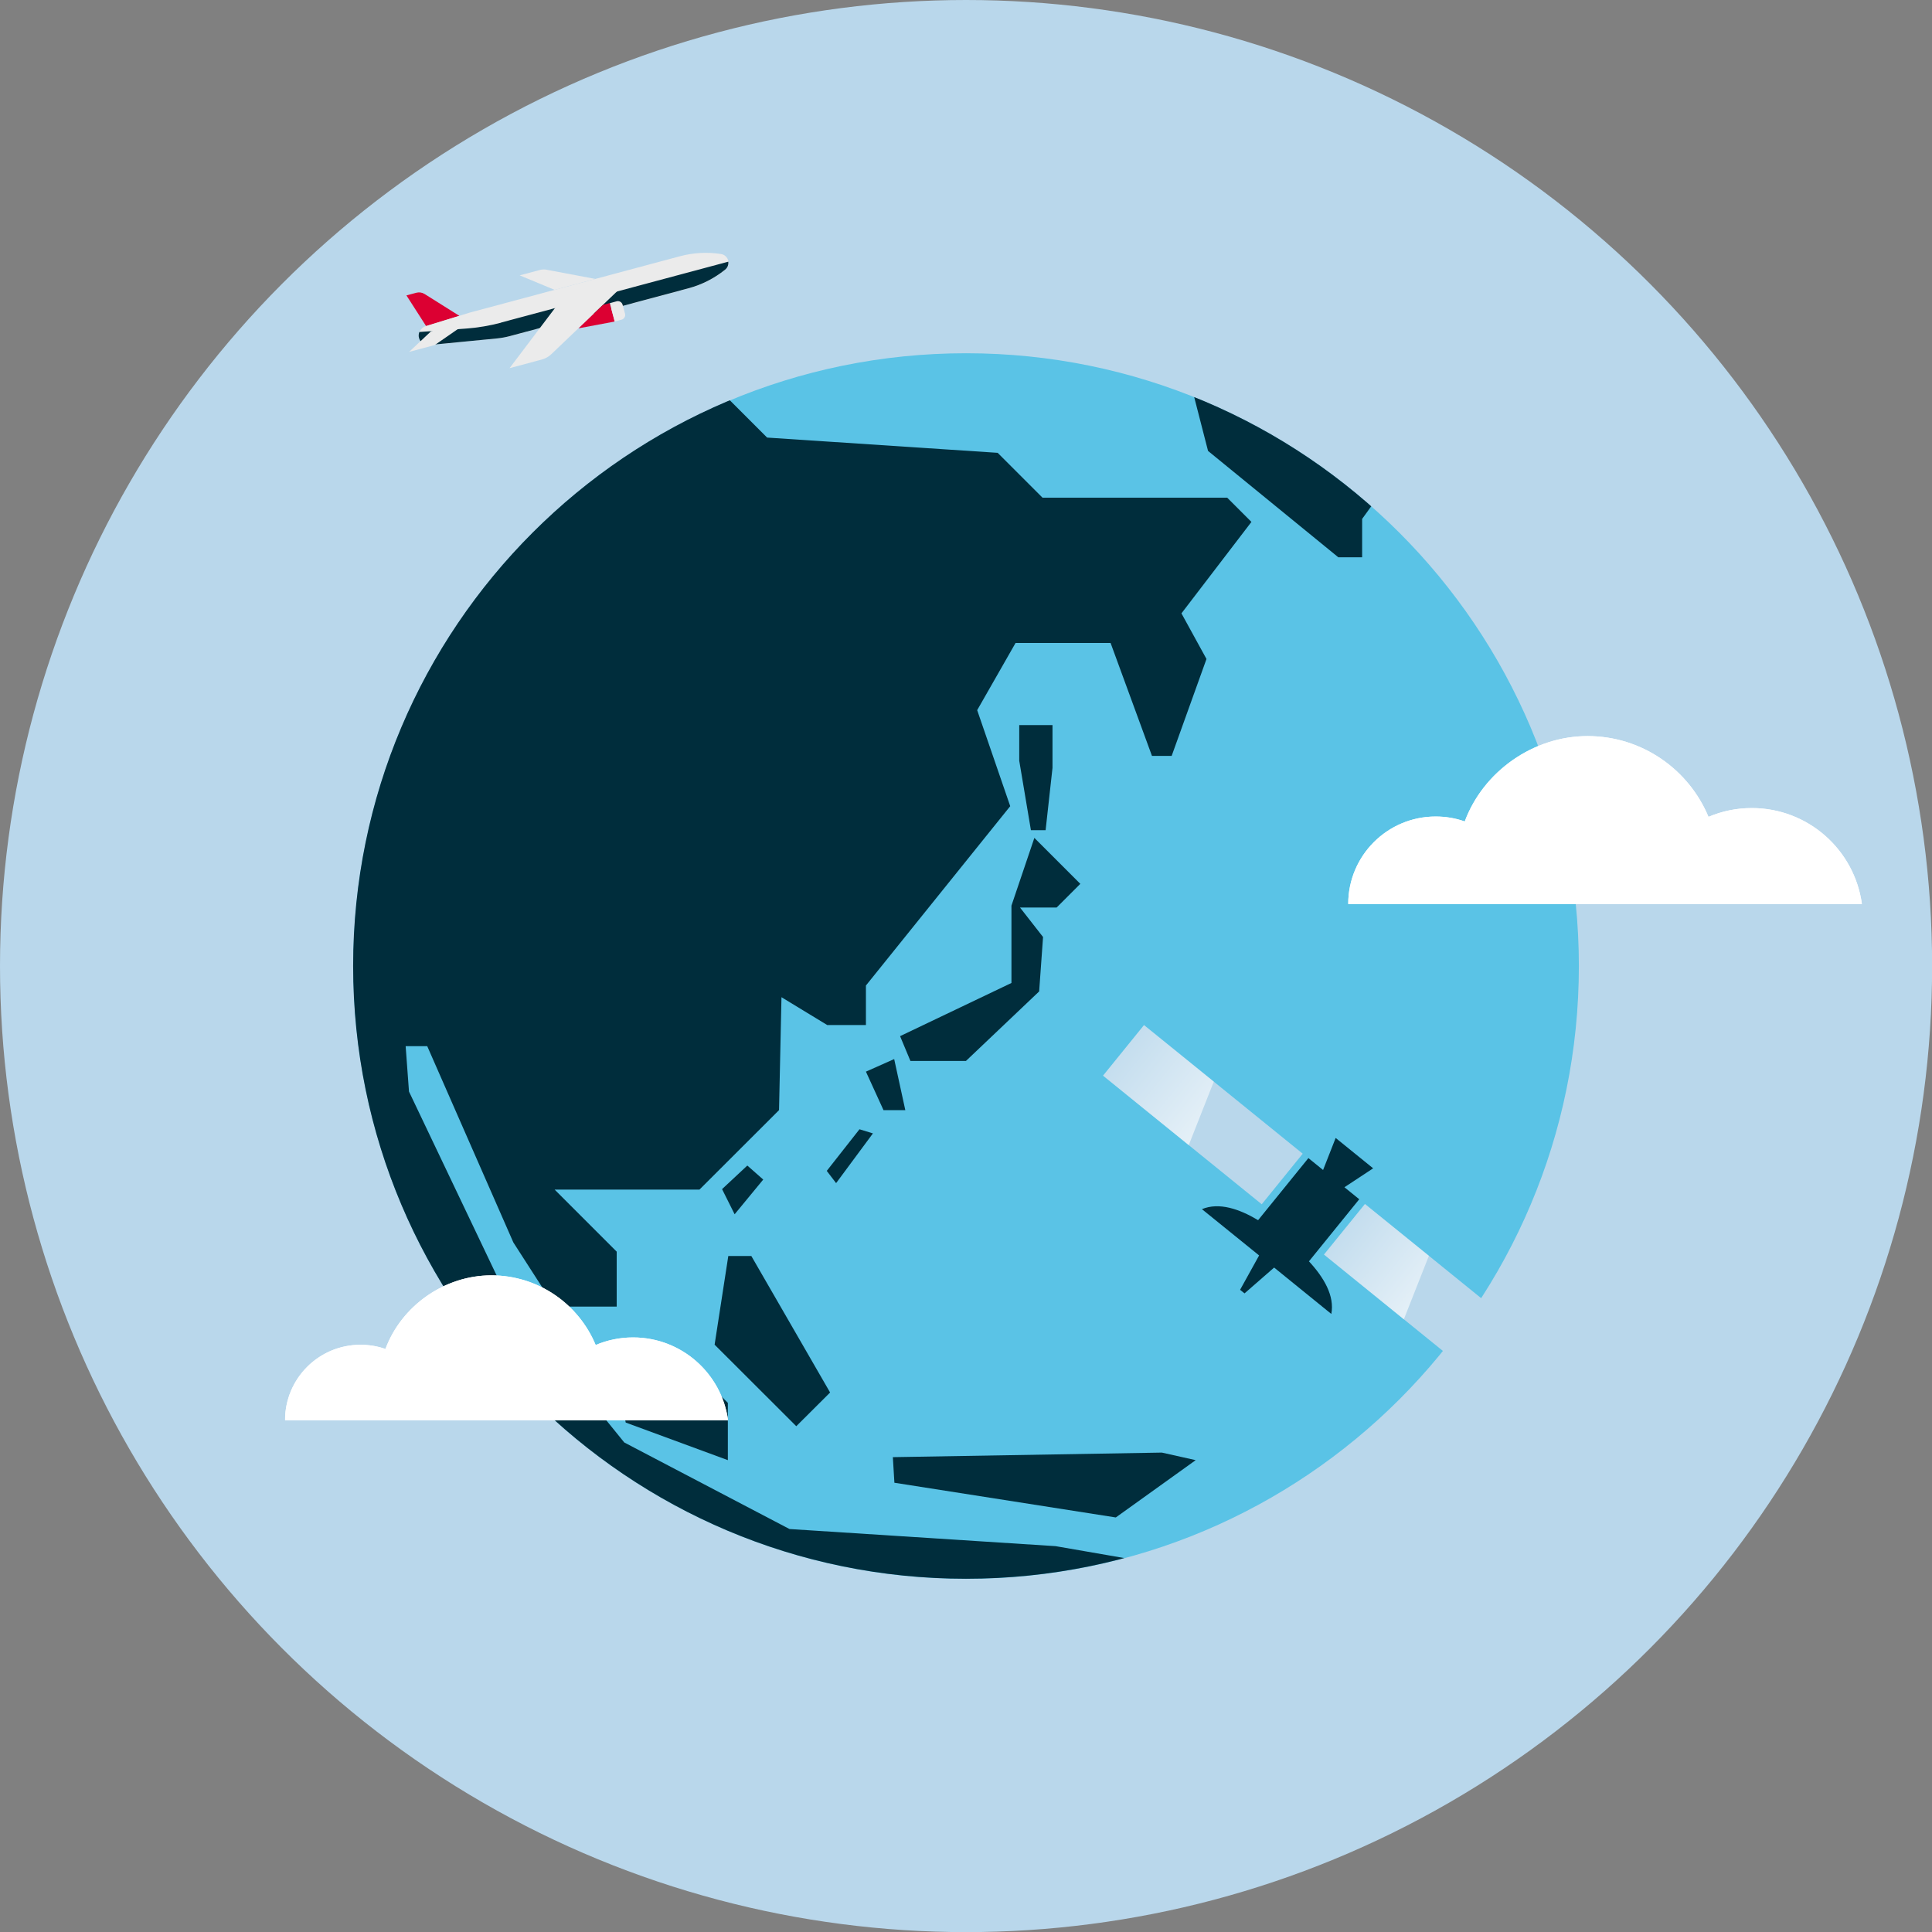 <?xml version="1.0" encoding="UTF-8"?><svg id="_レイヤー_2" xmlns="http://www.w3.org/2000/svg" xmlns:xlink="http://www.w3.org/1999/xlink" viewBox="0 0 173.65 173.65"><rect x="0" y="0" width="173.65" height="173.65" fill="#808080" stroke="none"/><defs><style>.cls-1{fill:none;}.cls-2{fill:url(#linear-gradient);}.cls-3{clip-path:url(#clippath);}.cls-4{fill:#002d3c;}.cls-5{fill:#002d3d;}.cls-6{fill:#ebebeb;}.cls-7{fill:#fff;}.cls-8{fill:#b9d7eb;}.cls-9{fill:#dc0032;}.cls-10{fill:#5ac3e6;}.cls-11{clip-path:url(#clippath-1);}.cls-12{clip-path:url(#clippath-4);}.cls-13{clip-path:url(#clippath-3);}.cls-14{clip-path:url(#clippath-2);}.cls-15{fill:url(#linear-gradient-2);}</style><clipPath id="clippath"><path class="cls-1" d="m31.74,86.82c0,30.42,24.66,55.08,55.08,55.08s55.08-24.66,55.08-55.08-24.66-55.08-55.08-55.08-55.08,24.66-55.08,55.08"/></clipPath><clipPath id="clippath-1"><rect class="cls-1" x="118.79" y="113.34" width="18.36" height="5.85" transform="translate(101.75 -54.63) rotate(39.02)"/></clipPath><linearGradient id="linear-gradient" x1="-1192.63" y1="-2148.75" x2="-1169.1" y2="-2148.75" gradientTransform="translate(-312.68 2526.43) rotate(39.02)" gradientUnits="userSpaceOnUse"><stop offset=".23" stop-color="#fff" stop-opacity="0"/><stop offset=".47" stop-color="#fff" stop-opacity=".29"/><stop offset=".84" stop-color="#fff" stop-opacity=".73"/><stop offset="1" stop-color="#fff" stop-opacity=".9"/></linearGradient><clipPath id="clippath-2"><rect class="cls-1" x="98.94" y="97.26" width="18.36" height="5.85" transform="translate(87.19 -45.72) rotate(39.02)"/></clipPath><linearGradient id="linear-gradient-2" x1="-1219.09" y1="-2148.68" x2="-1193.59" y2="-2148.68" xlink:href="#linear-gradient"/><clipPath id="clippath-3"><path class="cls-7" d="m34.65,121.25c-.7-.25-1.46-.38-2.25-.38-3.74,0-6.78,3.03-6.78,6.78h39.82c-.58-4.2-4.18-7.44-8.54-7.44-1.19,0-2.32.24-3.36.68-1.53-3.68-5.15-6.26-9.38-6.26s-8.09,2.76-9.52,6.63"/></clipPath><clipPath id="clippath-4"><path class="cls-7" d="m131.64,73.83c-.81-.29-1.69-.44-2.6-.44-4.34,0-7.86,3.52-7.86,7.86h46.17c-.67-4.87-4.84-8.62-9.9-8.62-1.38,0-2.69.28-3.89.79-1.77-4.26-5.97-7.26-10.87-7.26s-9.38,3.2-11.04,7.68"/></clipPath></defs><g id="_レイヤー_1-2"><g><circle class="cls-8" cx="86.83" cy="86.83" r="86.83"/><g><path class="cls-10" d="m141.91,86.83c0-30.42-24.66-55.08-55.08-55.08s-55.08,24.66-55.08,55.08,24.66,55.08,55.08,55.08,55.08-24.66,55.08-55.08"/><g class="cls-3"><polygon class="cls-4" points="90.91 81.4 90.91 88.35 80.9 93.13 81.83 95.36 86.82 95.36 93.4 89.11 93.75 84.22 91.68 81.57 94.97 81.57 97.1 79.44 92.97 75.31 90.91 81.4"/><polygon class="cls-4" points="80.37 95.19 77.83 96.32 79.41 99.78 81.37 99.78 80.37 95.19"/><polygon class="cls-4" points="91.61 65.17 91.61 68.37 92.66 74.62 93.98 74.62 94.6 69.02 94.6 65.17 91.61 65.17"/><polygon class="cls-4" points="105.91 30.15 108.58 40.53 120.29 50.09 122.43 50.09 122.43 46.64 129.74 36.52 105.91 30.15"/><polygon class="cls-4" points="55.27 123.19 62.52 123.19 65.42 126.09 65.42 131.24 56.24 127.86 55.27 123.19"/><polygon class="cls-4" points="64.9 106.88 66.03 109.14 68.6 106.02 67.17 104.76 64.9 106.88"/><polygon class="cls-4" points="65.46 112.89 67.53 112.89 74.61 125.16 71.57 128.19 64.23 120.86 65.46 112.89"/><polygon class="cls-4" points="80.25 130.97 104.43 130.56 107.47 131.24 100.29 136.39 80.39 133.27 80.25 130.97"/><polygon class="cls-4" points="112.48 46.91 110.3 44.73 93.7 44.73 89.67 40.7 68.95 39.33 63.39 33.77 28.57 33.77 28.57 144.42 98.13 144.42 105.03 140.73 94.88 138.97 70.96 137.43 56.11 129.65 45.63 116.72 36.76 98.11 36.46 94.03 38.4 94.03 46.14 111.67 49.85 117.44 55.43 117.44 55.43 112.5 49.85 106.92 62.87 106.92 70.02 99.78 70.24 89.63 74.35 92.13 77.83 92.13 77.83 88.58 90.8 72.46 87.83 63.83 91.28 57.79 99.82 57.79 103.54 67.94 105.31 67.94 108.44 59.23 106.19 55.13 112.48 46.91"/><polygon class="cls-4" points="77.25 101.5 74.31 105.24 75.15 106.34 78.46 101.87 77.25 101.5"/></g></g><g><path class="cls-5" d="m120.84,106.71l2.58-1.7-3.37-2.73-1.13,2.88-1.32-1.07-4.52,5.58c-1.69-1.01-3.51-1.63-5.05-.99l5.14,4.16-1.71,3.09.4.32,2.66-2.32,5.14,4.17c.31-1.63-.67-3.28-2.01-4.73l4.52-5.58-1.32-1.07Z"/><rect class="cls-8" x="98.94" y="97.26" width="18.36" height="5.85" transform="translate(87.19 -45.72) rotate(39.02)"/><rect class="cls-8" x="118.79" y="113.34" width="18.36" height="5.85" transform="translate(101.75 -54.63) rotate(39.02)"/><g class="cls-11"><path class="cls-2" d="m128.71,109.37c-3.88-3.14-8.11-5.03-10.23-5.86l-.04.04c-3.15,3.89-3.14,9.46.03,13.33l5.65,6.92,5.42-13.74c-.27-.23-.55-.46-.83-.69Z"/></g><g class="cls-14"><path class="cls-15" d="m108.31,92.82c-3.88-3.14-8.11-5.03-10.23-5.86l-.04.04c-3.15,3.89-3.14,9.46.03,13.33l6.67,7.93,5.42-13.74c-1.29-1.25-1.57-1.48-1.85-1.71Z"/></g></g><g><path class="cls-9" d="m38.14,26.41l3.15,1.98-2.99.92-1.77-2.76.9-.24c.24-.06.5-.03.71.11"/><path class="cls-6" d="m45.83,30.22l16.06-4.3c1.2-.32,2.32-.89,3.29-1.67.54-.44.31-1.31-.38-1.42-1.23-.19-2.48-.12-3.68.2l-18.91,5.07-3.94,1.21c-.45.14-.71.61-.59,1.06.11.41.5.69.93.64l6.06-.59c.4-.04.79-.11,1.17-.21"/><path class="cls-6" d="m49.84,26.05l-3.13-1.3,1.8-.48c.21-.06.44-.07.65-.02l4.35.82-3.68.99Z"/><path class="cls-4" d="m45.05,29c-1.02.27-2.07.45-3.13.53l-4.23.31c-.06.17-.08.35-.03.53.11.41.5.69.93.64l6.06-.59c.4-.04.79-.11,1.17-.21l16.06-4.3c1.2-.32,2.32-.89,3.29-1.67.24-.19.32-.46.29-.72l-20.42,5.47Z"/><path class="cls-6" d="m50.32,27.11l-4.52,5.98,2.88-.77c.34-.09.65-.26.9-.51l6.55-6.26-5.81,1.56Z"/><polygon class="cls-9" points="54.81 27.24 55.25 28.9 52 29.51 54.2 27.4 54.81 27.24"/><path class="cls-6" d="m55.87,28.73l-.62.17-.44-1.65.62-.17c.23-.06.47.08.53.31l.22.81c.06.23-.08.47-.31.53"/><polygon class="cls-6" points="38.75 29.77 36.77 31.63 39.08 31.01 42.22 28.84 38.75 29.77"/></g><g><path class="cls-7" d="m34.65,121.25c-.7-.25-1.46-.38-2.25-.38-3.74,0-6.78,3.03-6.78,6.78h39.82c-.58-4.2-4.18-7.44-8.54-7.44-1.19,0-2.32.24-3.36.68-1.53-3.68-5.15-6.26-9.38-6.26s-8.09,2.76-9.52,6.63"/><g class="cls-13"><rect class="cls-7" x="25.63" y="114.63" width="39.82" height="13.02"/></g></g><g><path class="cls-7" d="m131.64,73.83c-.81-.29-1.69-.44-2.6-.44-4.34,0-7.86,3.52-7.86,7.86h46.17c-.67-4.87-4.84-8.62-9.9-8.62-1.38,0-2.69.28-3.89.79-1.77-4.26-5.97-7.26-10.87-7.26s-9.38,3.2-11.04,7.68"/><g class="cls-12"><rect class="cls-7" x="121.17" y="66.15" width="46.17" height="15.1"/></g></g></g></g></svg>